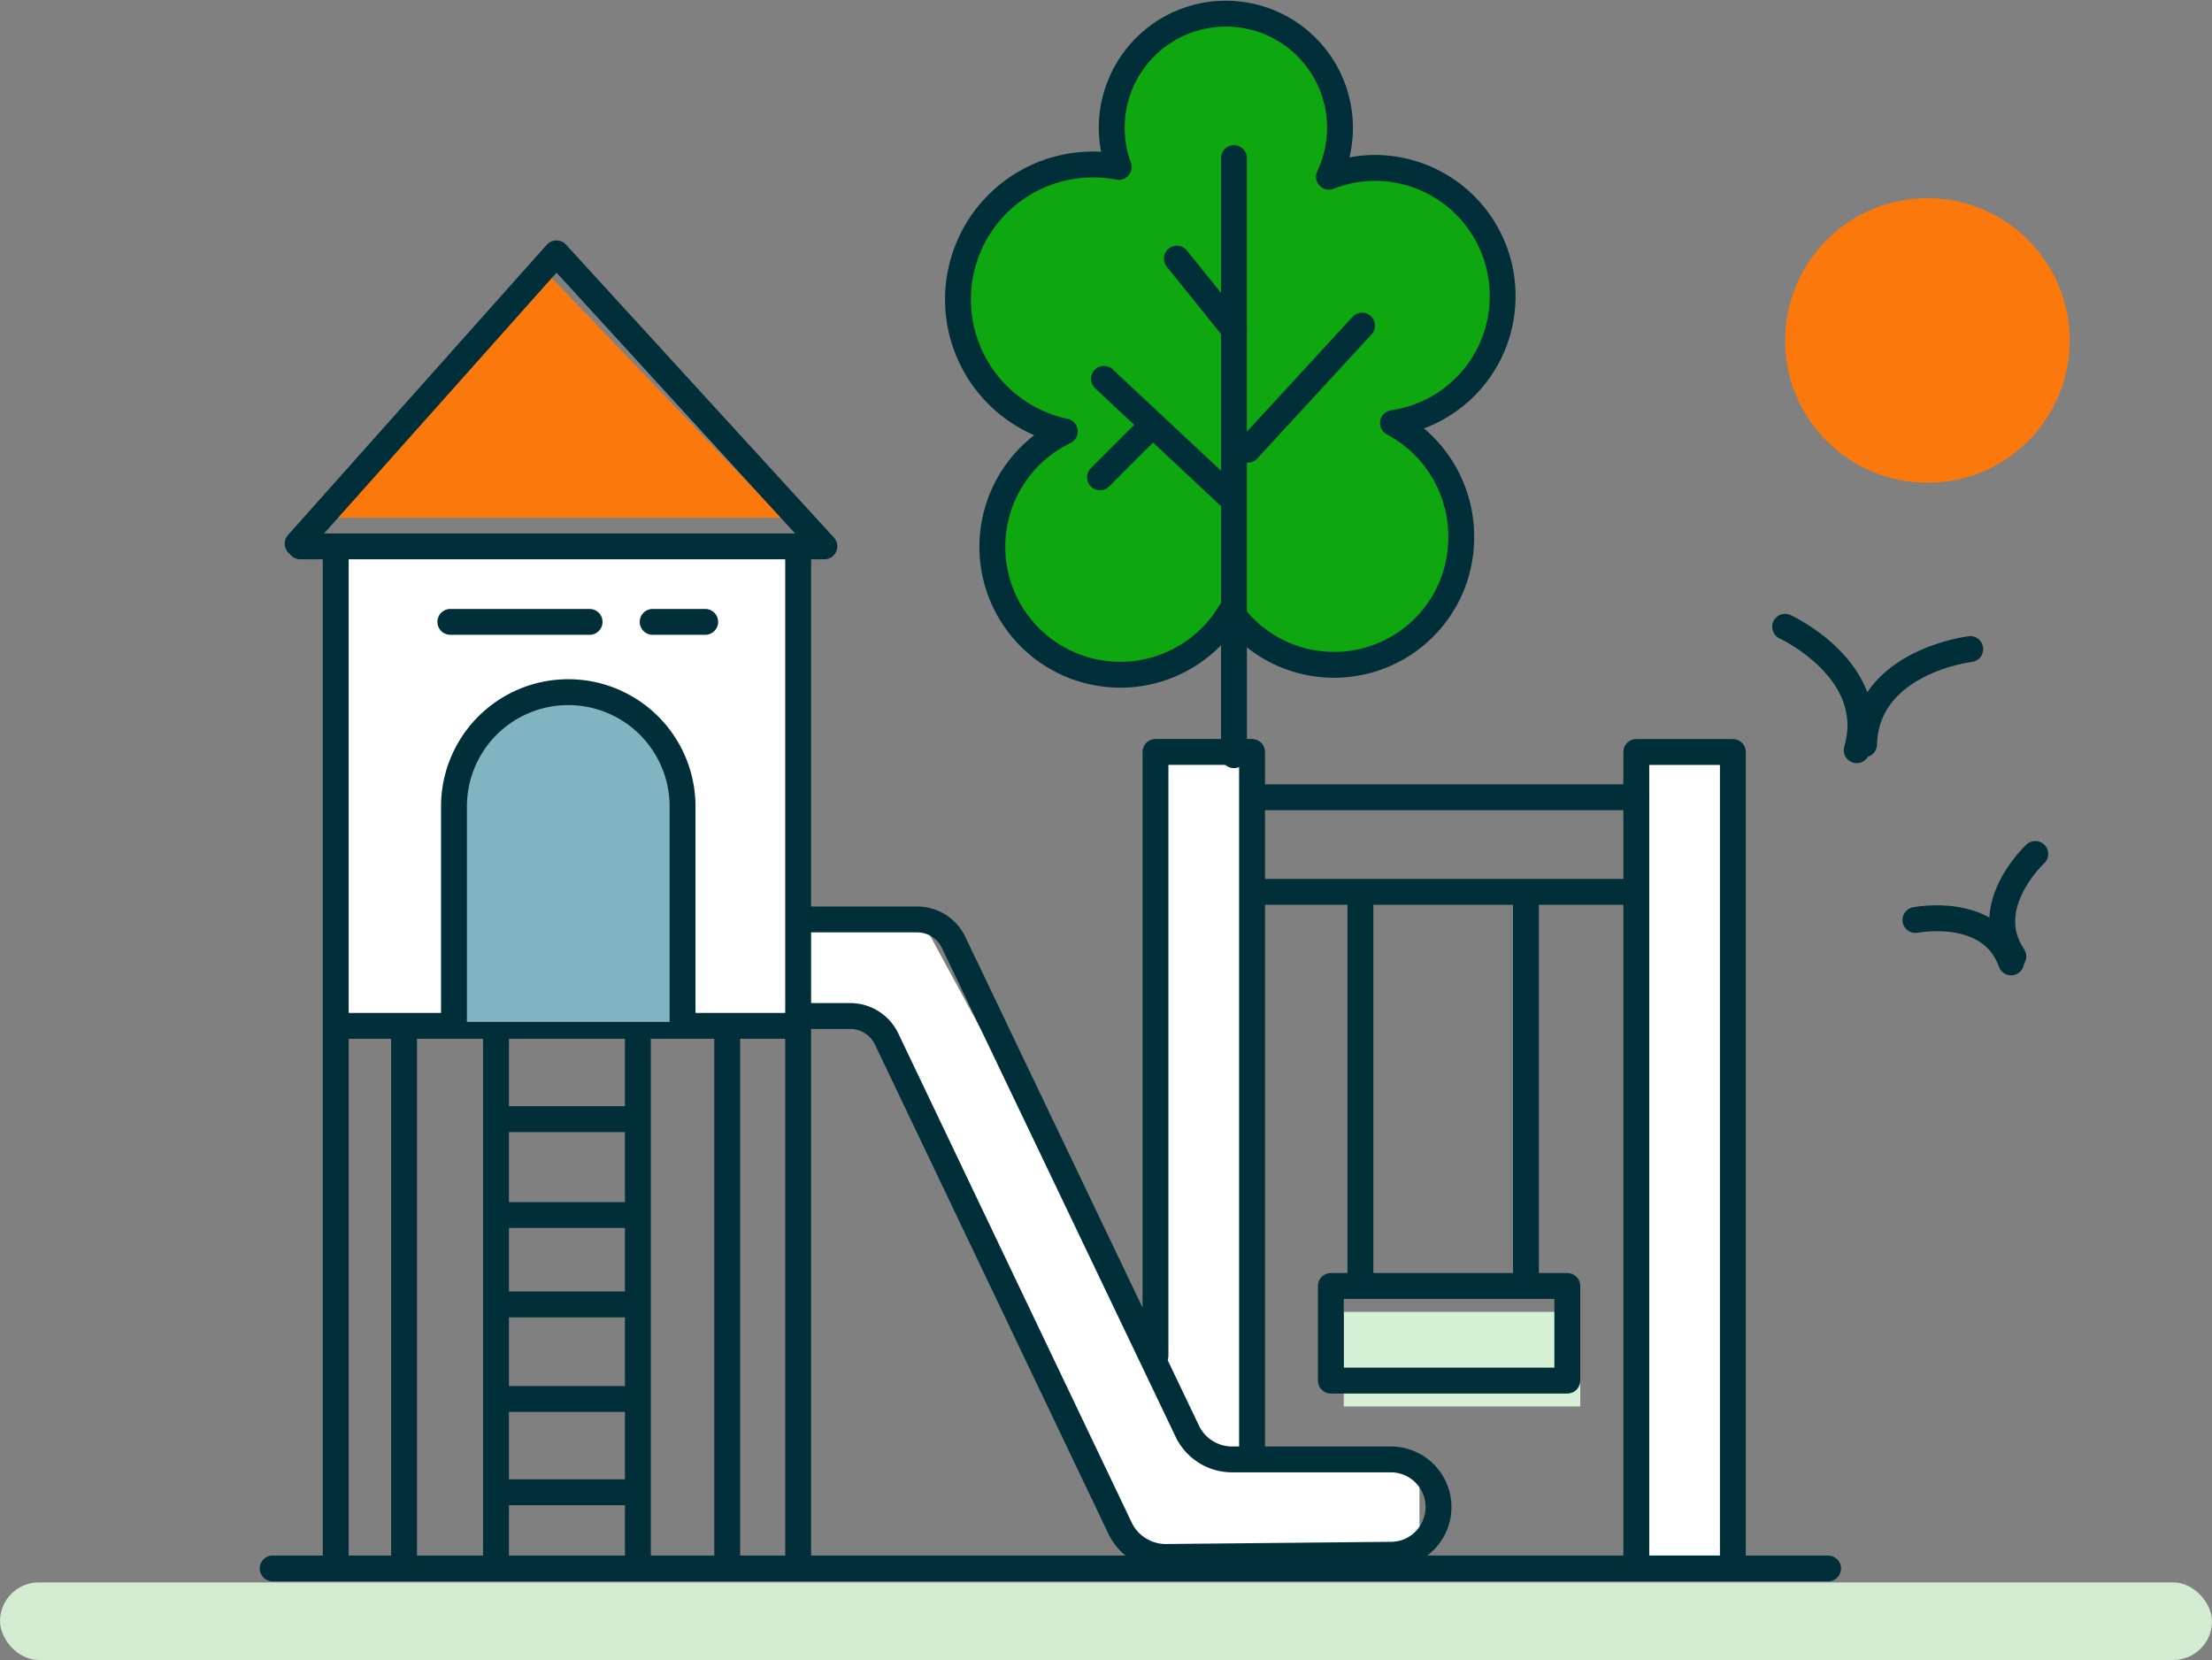 <svg xmlns="http://www.w3.org/2000/svg" xmlns:xlink="http://www.w3.org/1999/xlink" width="171" height="128.32" viewBox="0 0 171 128.32">
  <rect x="0" y="0" width="171" height="128.32" fill="#808080" stroke="none"/>
  <defs>
    <clipPath id="clip-path">
      <rect id="Rectangle_72" data-name="Rectangle 72" width="122.401" height="122.321" fill="none" stroke="#002e39" stroke-width="1"/>
    </clipPath>
  </defs>
  <g id="Group_2566" data-name="Group 2566" transform="translate(-433 -1099.68)">
    <path id="Path_3826" data-name="Path 3826" d="M-21209.736-22341.561h36.139v37.045l-9.812-1.059v-16.074l-2.129-6.123-4.322-2.76h-4.881l-4.523,2.76-1.973,6.123v16.074h-8.5Z" transform="translate(21669 23484)" fill="#fff"/>
    <path id="Path_3825" data-name="Path 3825" d="M-21109.369-22326.158h6.932l1.043,62.4s-8.1,1.332-7.975,0S-21109.369-22326.158-21109.369-22326.158Z" transform="translate(21669 23484)" fill="#fff"/>
    <path id="Path_3824" data-name="Path 3824" d="M-21146.08-22326.158h6.539v54.01l13.275,1.551v6.3s-22.16,1.07-22.24,0-20-40.914-20-40.914h-6.025l.783-7.98h9s18.994,35.023,18.674,34.184S-21146.08-22326.158-21146.08-22326.158Z" transform="translate(21669 23484)" fill="#fff"/>
    <g id="Group_2537" data-name="Group 2537" transform="translate(22400 23729)">
      <g id="Group_2535" data-name="Group 2535" transform="translate(-22087 -23742)">
        <path id="Path_135" data-name="Path 135" d="M163.22,1205.716l18.2,18.982H145.975Z" transform="translate(-1 -72)" fill="#fb780d"/>
        <rect id="Rectangle_75" data-name="Rectangle 75" width="171" height="6" rx="3" transform="translate(120 1235)" fill="#d3ebd1"/>
        <g id="Group_80" data-name="Group 80" transform="translate(140 1112.68)">
          <g id="Group_75" data-name="Group 75" transform="translate(0 0)">
            <g id="Group_2546" data-name="Group 2546">
              <line id="Line_65" data-name="Line 65" x2="120.243" transform="translate(1.079 121.242)" fill="none" stroke="#002e39" stroke-linecap="round" stroke-linejoin="round" stroke-width="2"/>
              <line id="Line_66" data-name="Line 66" y1="77.792" transform="translate(5.954 42.333)" fill="none" stroke="#002e39" stroke-linecap="round" stroke-linejoin="round" stroke-width="2"/>
              <path id="Path_3781" data-name="Path 3781" d="M0,77.792V0" transform="translate(41.702 42.333)" fill="none" stroke="#002e39" stroke-linecap="round" stroke-width="2"/>
              <line id="Line_68" data-name="Line 68" y1="40.699" transform="translate(36.217 79.426)" fill="none" stroke="#002e39" stroke-linecap="round" stroke-linejoin="round" stroke-width="2"/>
              <line id="Line_69" data-name="Line 69" y1="40.623" transform="translate(11.235 79.502)" fill="none" stroke="#002e39" stroke-linecap="round" stroke-linejoin="round" stroke-width="2"/>
            </g>
          </g>
          <line id="Line_70" data-name="Line 70" x2="34.935" transform="translate(6.563 79.299)" fill="none" stroke="#002e39" stroke-linecap="round" stroke-linejoin="round" stroke-width="2"/>
          <g id="Group_77" data-name="Group 77" transform="translate(0 0)">
            <g id="Group_76" data-name="Group 76" clip-path="url(#clip-path)">
              <line id="Line_71" data-name="Line 71" y2="41.435" transform="translate(29.312 79.502)" fill="none" stroke="#002e39" stroke-linecap="round" stroke-linejoin="round" stroke-width="2"/>
              <line id="Line_72" data-name="Line 72" y2="41.435" transform="translate(18.344 79.502)" fill="none" stroke="#002e39" stroke-linecap="round" stroke-linejoin="round" stroke-width="2"/>
            </g>
          </g>
          <line id="Line_73" data-name="Line 73" x2="10.054" transform="translate(18.75 86.51)" fill="none" stroke="#002e39" stroke-linecap="round" stroke-linejoin="round" stroke-width="2"/>
          <line id="Line_74" data-name="Line 74" x2="10.054" transform="translate(18.75 93.923)" fill="none" stroke="#002e39" stroke-linecap="round" stroke-linejoin="round" stroke-width="2"/>
          <line id="Line_75" data-name="Line 75" x2="10.054" transform="translate(18.75 100.829)" fill="none" stroke="#002e39" stroke-linecap="round" stroke-linejoin="round" stroke-width="2"/>
          <line id="Line_76" data-name="Line 76" x2="10.054" transform="translate(18.75 108.141)" fill="none" stroke="#002e39" stroke-linecap="round" stroke-linejoin="round" stroke-width="2"/>
          <line id="Line_77" data-name="Line 77" x2="10.054" transform="translate(18.75 115.352)" fill="none" stroke="#002e39" stroke-linecap="round" stroke-linejoin="round" stroke-width="2"/>
          <g id="Group_79" data-name="Group 79" transform="translate(0 0)">
            <g id="Group_81" data-name="Group 81">
              <rect id="Rectangle_76" data-name="Rectangle 76" width="18.28" height="7.312" transform="translate(83.883 101.407)" fill="#d6f0d6"/>
              <path id="Path_136" data-name="Path 136" d="M31.659,75.075V58.42a8.835,8.835,0,0,0-17.67,0V75.075" transform="translate(1.106 3.919)" fill="#7fb4c0"/>
              <path id="Path_134" data-name="Path 134" d="M92.2,22.819A9.884,9.884,0,0,0,82.351,12.9a9.769,9.769,0,0,0-3.575.683,8.822,8.822,0,1,0-16.255-.755,10.433,10.433,0,0,0-4.166,20.445A9.892,9.892,0,1,0,71.173,47.2,9.831,9.831,0,0,0,89,41.4a9.918,9.918,0,0,0-5.276-8.778A9.889,9.889,0,0,0,92.2,22.819Z" transform="translate(3.96 0.079)" fill="#0fa70f"/>
              <path id="Path_128" data-name="Path 128" d="M31.659,75.075V58.42a8.835,8.835,0,0,0-17.67,0V75.075" transform="translate(1.106 3.919)" fill="none" stroke="#002e39" stroke-linecap="round" stroke-linejoin="round" stroke-width="2"/>
              <path id="Path_129" data-name="Path 129" d="M2.788,40.593,22.795,18.149,43.512,40.8H2.991" transform="translate(0.22 1.434)" fill="none" stroke="#002e39" stroke-linecap="round" stroke-linejoin="round" stroke-width="2"/>
              <rect id="Rectangle_73" data-name="Rectangle 73" width="18.28" height="7.312" transform="translate(82.883 99.407)" fill="none" stroke="#002e39" stroke-linecap="round" stroke-linejoin="round" stroke-width="2"/>
              <line id="Line_78" data-name="Line 78" y2="28.639" transform="translate(97.964 70.007)" fill="none" stroke="#002e39" stroke-linecap="round" stroke-linejoin="round" stroke-width="2"/>
              <line id="Line_79" data-name="Line 79" y2="28.639" transform="translate(85.168 70.007)" fill="none" stroke="#002e39" stroke-linecap="round" stroke-linejoin="round" stroke-width="2"/>
              <path id="Path_130" data-name="Path 130" d="M98.694,116.172v-62.3h7.465v62.3" transform="translate(7.801 4.258)" fill="none" stroke="#002e39" stroke-linecap="round" stroke-linejoin="round" stroke-width="2"/>
              <path id="Path_131" data-name="Path 131" d="M64.247,100.532V53.867h7.465V108.3" transform="translate(5.078 4.258)" fill="none" stroke="#002e39" stroke-linecap="round" stroke-linejoin="round" stroke-width="2"/>
              <line id="Line_80" data-name="Line 80" x2="29.096" transform="translate(77.399 61.628)" fill="none" stroke="#002e39" stroke-linecap="round" stroke-linejoin="round" stroke-width="2"/>
              <line id="Line_81" data-name="Line 81" x2="29.096" transform="translate(77.399 68.94)" fill="none" stroke="#002e39" stroke-linecap="round" stroke-linejoin="round" stroke-width="2"/>
              <path id="Path_132" data-name="Path 132" d="M38.835,73.332h3.82a3.122,3.122,0,0,1,2.817,1.777l18.043,37.808a3.919,3.919,0,0,0,3.536,2.23l17.425-.17a3.685,3.685,0,0,0-.046-7.37H72.178a3.838,3.838,0,0,1-3.463-2.183L50.652,67.643a3.121,3.121,0,0,0-2.816-1.776H39.6" transform="translate(3.069 5.206)" fill="none" stroke="#002e39" stroke-linecap="round" stroke-linejoin="round" stroke-width="2"/>
              <path id="Path_133" data-name="Path 133" d="M92.2,22.819A9.884,9.884,0,0,0,82.351,12.9a9.769,9.769,0,0,0-3.575.683,8.822,8.822,0,1,0-16.255-.755,10.433,10.433,0,0,0-4.166,20.445A9.892,9.892,0,1,0,71.173,47.2,9.831,9.831,0,0,0,89,41.4a9.918,9.918,0,0,0-5.276-8.778A9.889,9.889,0,0,0,92.2,22.819Z" transform="translate(3.96 0.079)" fill="none" stroke="#002e39" stroke-linecap="round" stroke-linejoin="round" stroke-width="2"/>
              <line id="Line_82" data-name="Line 82" y2="46.157" transform="translate(75.393 12.221)" fill="none" stroke="#002e39" stroke-linecap="round" stroke-linejoin="round" stroke-width="2"/>
              <line id="Line_83" data-name="Line 83" y1="9.597" x2="8.835" transform="translate(76.459 25.17)" fill="none" stroke="#002e39" stroke-linecap="round" stroke-linejoin="round" stroke-width="2"/>
              <line id="Line_84" data-name="Line 84" x2="4.418" y2="5.484" transform="translate(70.975 19.99)" fill="none" stroke="#002e39" stroke-linecap="round" stroke-linejoin="round" stroke-width="2"/>
              <line id="Line_85" data-name="Line 85" x2="9.597" y2="8.987" transform="translate(65.339 29.283)" fill="none" stroke="#002e39" stroke-linecap="round" stroke-linejoin="round" stroke-width="2"/>
              <line id="Line_86" data-name="Line 86" x1="3.504" y2="3.504" transform="translate(65.034 33.396)" fill="none" stroke="#002e39" stroke-linecap="round" stroke-linejoin="round" stroke-width="2"/>
              <line id="Line_87" data-name="Line 87" x2="10.764" transform="translate(14.815 48.071)" fill="none" stroke="#002e39" stroke-linecap="round" stroke-linejoin="round" stroke-width="2"/>
              <line id="Line_88" data-name="Line 88" x2="4.063" transform="translate(30.454 48.071)" fill="none" stroke="#002e39" stroke-linecap="round" stroke-linejoin="round" stroke-width="2"/>
            </g>
          </g>
        </g>
        <circle id="Ellipse_11" data-name="Ellipse 11" cx="11" cy="11" r="11" transform="translate(258 1128)" fill="#fb780d"/>
        <g id="Group_82" data-name="Group 82" transform="translate(0 -70)">
          <path id="Path_137" data-name="Path 137" d="M258,1231.13s7.347,3.386,5.533,9.543" fill="none" stroke="#002e39" stroke-linecap="round" stroke-width="2"/>
          <path id="Path_138" data-name="Path 138" d="M263.821,1231.13s-7.347,3.386-5.533,9.543" transform="matrix(0.951, 0.309, -0.309, 0.951, 401.838, -19.471)" fill="none" stroke="#002e39" stroke-linecap="round" stroke-width="2"/>
        </g>
        <g id="Group_83" data-name="Group 83" transform="matrix(0.809, -0.588, 0.588, 0.809, -664.555, 339.516)">
          <path id="Path_137-2" data-name="Path 137" d="M258,1231.13s5.391,2.485,4.06,7" fill="none" stroke="#002e39" stroke-linecap="round" stroke-width="2"/>
          <path id="Path_138-2" data-name="Path 138" d="M4.271,0S-1.119,2.485.211,7" transform="matrix(0.951, 0.309, -0.309, 0.951, 264.435, 1231.13)" fill="none" stroke="#002e39" stroke-linecap="round" stroke-width="2"/>
        </g>
      </g>
    </g>
  </g>
</svg>
